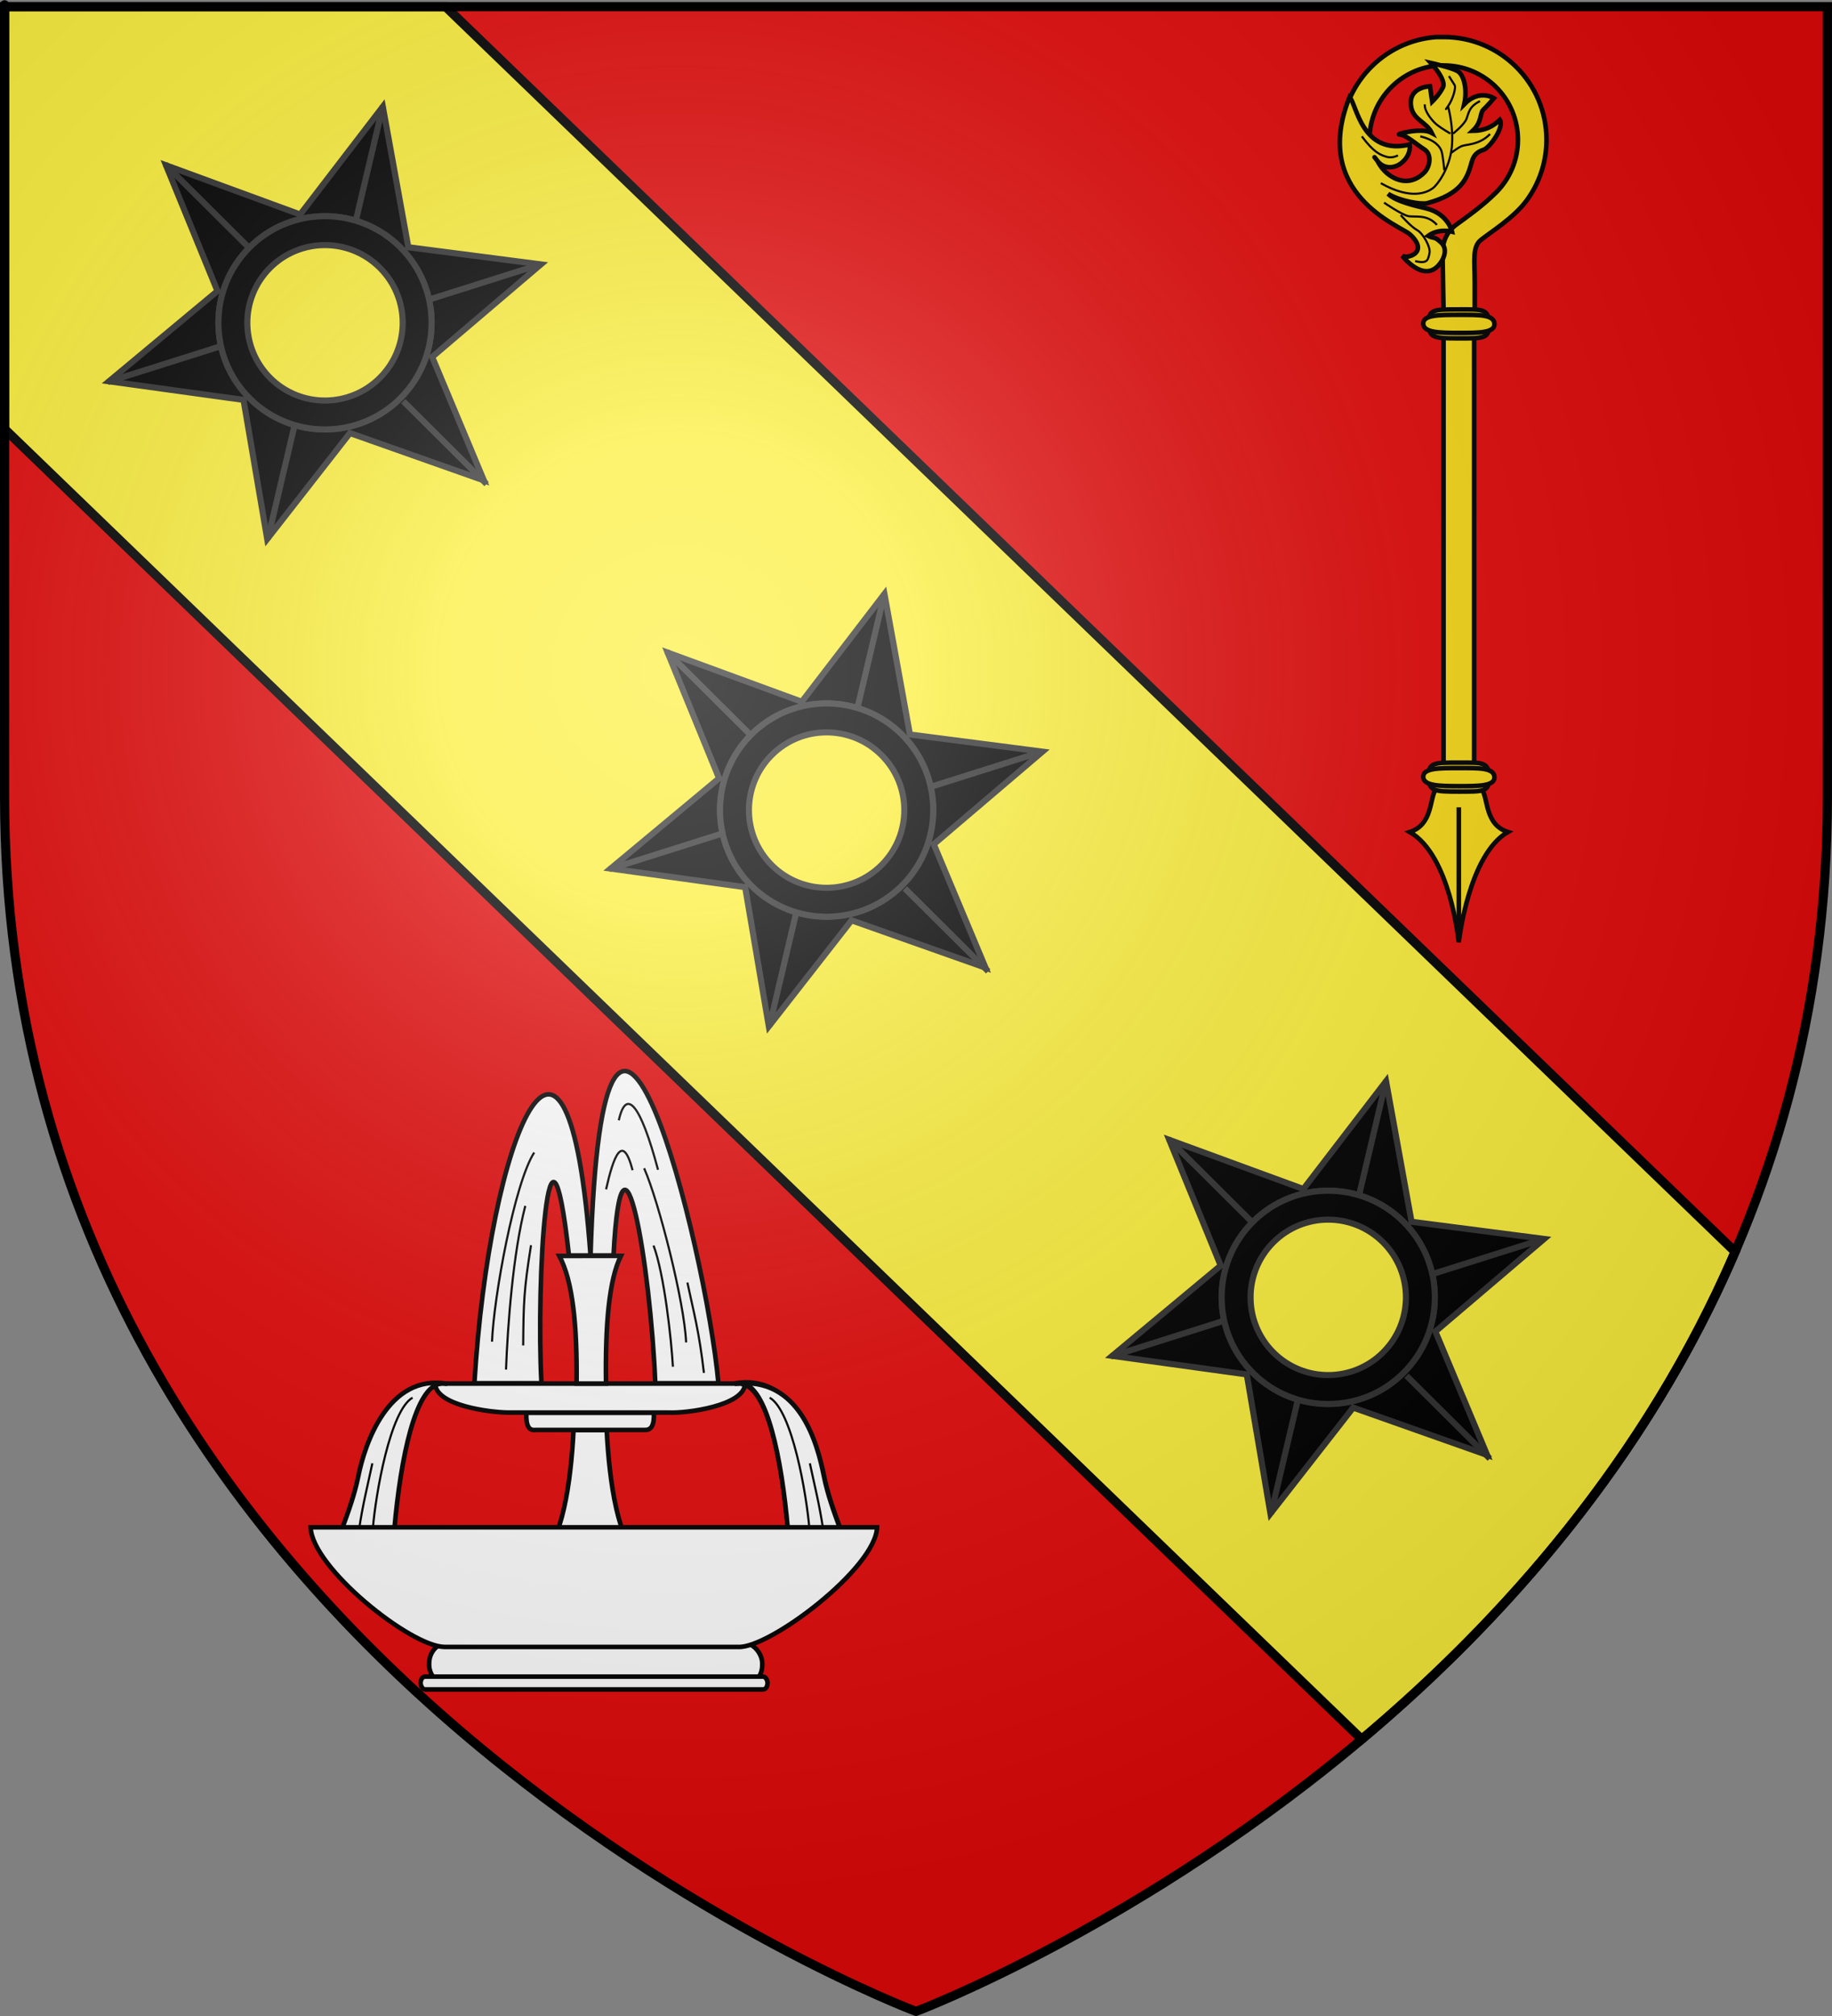 <?xml version="1.0" encoding="UTF-8" standalone="no"?>
<svg
   xmlns:dc="http://purl.org/dc/elements/1.1/"
   xmlns:cc="http://creativecommons.org/ns#"
   xmlns:rdf="http://www.w3.org/1999/02/22-rdf-syntax-ns#"
   xmlns:svg="http://www.w3.org/2000/svg"
   xmlns="http://www.w3.org/2000/svg"
   xmlns:xlink="http://www.w3.org/1999/xlink"
   xmlns:sodipodi="http://sodipodi.sourceforge.net/DTD/sodipodi-0.dtd"
   xmlns:inkscape="http://www.inkscape.org/namespaces/inkscape"
   height="660"
   width="600"
   version="1.0"
   id="svg2"
   sodipodi:version="0.32"
   inkscape:version="0.46"
   sodipodi:docname="Blason ville fr Saint-Aignan-le-Jaillard (Loiret).svg"
   sodipodi:docbase="D:\Mes documents\Renaud-Notre Lapin"
   inkscape:export-filename="/Users/olivier/Desktop/Blason Rouge/Blason_Vide_3D.png"
   inkscape:export-xdpi="144"
   inkscape:export-ydpi="144"
   inkscape:output_extension="org.inkscape.output.svg.inkscape">
  <rect width="100%" height="100%" fill="#808080" stroke="none"/>
  <sodipodi:namedview
     inkscape:window-height="814"
     inkscape:window-width="1152"
     inkscape:pageshadow="2"
     inkscape:pageopacity="0.0"
     guidetolerance="10.0"
     gridtolerance="10.0"
     objecttolerance="10.0"
     borderopacity="1.0"
     bordercolor="#666666"
     pagecolor="#ffffff"
     id="base"
     showgrid="false"
     height="660px"
     inkscape:zoom="0.63"
     inkscape:cx="96.640375"
     inkscape:cy="329.99319"
     inkscape:window-x="-8"
     inkscape:window-y="-8"
     inkscape:current-layer="layer3" />
  <desc
     id="desc4">Flag of Canton of Valais (Wallis)</desc>
  <defs
     id="defs6">
    <linearGradient
       id="linearGradient2893">
      <stop
         style="stop-color:white;stop-opacity:0.314;"
         offset="0"
         id="stop2895" />
      <stop
         id="stop2897"
         offset="0.19"
         style="stop-color:white;stop-opacity:0.251;" />
      <stop
         style="stop-color:#6b6b6b;stop-opacity:0.125;"
         offset="0.6"
         id="stop2901" />
      <stop
         style="stop-color:black;stop-opacity:0.125;"
         offset="1"
         id="stop2899" />
    </linearGradient>
    <radialGradient
       inkscape:collect="always"
       xlink:href="#linearGradient2893"
       id="radialGradient3163"
       gradientUnits="userSpaceOnUse"
       gradientTransform="matrix(1.353,0,0,1.349,-77.629,-85.747)"
       cx="221.445"
       cy="226.331"
       fx="221.445"
       fy="226.331"
       r="300" />
  </defs>
  <g
     inkscape:groupmode="layer"
     id="layer3"
     inkscape:label="Fond écu"
     style="display:inline">
    <path
       id="path2855"
       style="fill:#e20909;fill-opacity:1;fill-rule:evenodd;stroke:none;stroke-width:1px;stroke-linecap:butt;stroke-linejoin:miter;stroke-opacity:1"
       d="M 300,658.5 C 300,658.5 598.5,546.18 598.5,260.728 C 598.5,-24.723 598.5,2.176 598.5,2.176 L 1.5,2.176 L 1.5,260.728 C 1.5,546.18 300,658.5 300,658.5 z "
       sodipodi:nodetypes="cccccc" />
    <path
       style="display:inline;fill:#fcef3c;fill-opacity:1;fill-rule:evenodd;stroke:#000000;stroke-width:3;stroke-linecap:butt;stroke-linejoin:miter;stroke-opacity:1;stroke-miterlimit:4;stroke-dasharray:none"
       d="M 1.5 2.188 L 1.5 140.438 L 445.969 569.406 C 492.257 530.495 538.973 477.921 568.281 409.812 L 145.938 2.188 L 1.5 2.188 z "
       id="path3442" />
    <g
       style="fill:#000000;stroke:#313131;stroke-width:2;stroke-miterlimit:4;stroke-dasharray:none;stroke-opacity:1"
       id="g3392"
       transform="matrix(0.705,-0.709,0.709,0.705,4.021,98.859)">
      <g
         style="fill:#000000;stroke:#313131;stroke-width:2;stroke-miterlimit:4;stroke-dasharray:none;stroke-opacity:1"
         id="g3394">
        <path
           id="path3396"
           style="fill:#000000;fill-opacity:1;fill-rule:evenodd;stroke:#313131;stroke-width:2;stroke-linecap:butt;stroke-linejoin:miter;stroke-miterlimit:4;stroke-dasharray:none;stroke-opacity:1"
           d="M 67.24,4.164 L 49.928,45.133 L 3.928,40.789 L 30.678,76.32 L 3.834,113.945 L 47.553,108.695 L 67.49,150.726 L 84.209,110.226 L 130.803,114.101 L 104.178,79.351 L 130.928,40.976 L 86.803,46.664 L 67.24,4.164 z M 67.396,42.508 C 86.674,42.508 102.303,58.168 102.303,77.445 C 102.303,96.723 86.674,112.351 67.396,112.351 C 48.119,112.351 32.459,96.723 32.459,77.445 C 32.459,58.168 48.119,42.508 67.396,42.508 z" />
        <path
           id="path3398"
           style="fill:#000000;fill-opacity:1;fill-rule:evenodd;stroke:#313131;stroke-width:2;stroke-linejoin:miter;stroke-miterlimit:4;stroke-dasharray:none;stroke-opacity:1"
           d="M 67.396,42.523 C 48.119,42.523 32.459,58.183 32.459,77.461 C 32.459,96.738 48.119,112.367 67.396,112.367 C 86.674,112.367 102.303,96.738 102.303,77.461 C 102.303,58.183 86.674,42.523 67.396,42.523 z M 67.396,51.992 C 81.45,51.992 92.834,63.407 92.834,77.461 C 92.834,91.514 81.45,102.898 67.396,102.898 C 53.343,102.898 41.928,91.514 41.928,77.461 C 41.928,63.407 53.343,51.992 67.396,51.992 z" />
        <path
           id="path3400"
           style="fill:#000000;fill-rule:evenodd;stroke:#313131;stroke-width:2;stroke-linecap:butt;stroke-linejoin:miter;stroke-miterlimit:4;stroke-dasharray:none;stroke-opacity:1"
           d="M 67.265,3.74 L 67.265,42.195" />
        <path
           id="path3402"
           style="fill:#000000;fill-rule:evenodd;stroke:#313131;stroke-width:2;stroke-linecap:butt;stroke-linejoin:miter;stroke-miterlimit:4;stroke-dasharray:none;stroke-opacity:1"
           d="M 67.265,113.74 L 67.265,152.195" />
        <path
           id="path3404"
           style="fill:#000000;fill-rule:evenodd;stroke:#313131;stroke-width:2;stroke-linecap:butt;stroke-linejoin:miter;stroke-miterlimit:4;stroke-dasharray:none;stroke-opacity:1"
           d="M 96.792,96.238 L 130.861,114.074" />
        <path
           id="path3406"
           style="fill:#000000;fill-rule:evenodd;stroke:#313131;stroke-width:2;stroke-linecap:butt;stroke-linejoin:miter;stroke-miterlimit:4;stroke-dasharray:none;stroke-opacity:1"
           d="M 3.481,40.629 L 37.55,58.465" />
        <path
           id="path3408"
           style="fill:#000000;fill-rule:evenodd;stroke:#313131;stroke-width:2;stroke-linecap:butt;stroke-linejoin:miter;stroke-miterlimit:4;stroke-dasharray:none;stroke-opacity:1"
           d="M 98.386,60.931 L 131.152,40.802" />
        <path
           id="path3410"
           style="fill:#000000;fill-rule:evenodd;stroke:#313131;stroke-width:2;stroke-linecap:butt;stroke-linejoin:miter;stroke-miterlimit:4;stroke-dasharray:none;stroke-opacity:1"
           d="M 3.944,114.09 L 36.71,93.961" />
      </g>
    </g>
    <g
       style="fill:#000000;stroke:#313131;stroke-width:2;stroke-miterlimit:4;stroke-dasharray:none;stroke-opacity:1"
       id="g3412"
       transform="matrix(0.705,-0.709,0.709,0.705,168.306,258.382)">
      <g
         style="fill:#000000;stroke:#313131;stroke-width:2;stroke-miterlimit:4;stroke-dasharray:none;stroke-opacity:1"
         id="g3414">
        <path
           id="path3416"
           style="fill:#000000;fill-opacity:1;fill-rule:evenodd;stroke:#313131;stroke-width:2;stroke-linecap:butt;stroke-linejoin:miter;stroke-miterlimit:4;stroke-dasharray:none;stroke-opacity:1"
           d="M 67.24,4.164 L 49.928,45.133 L 3.928,40.789 L 30.678,76.32 L 3.834,113.945 L 47.553,108.695 L 67.49,150.726 L 84.209,110.226 L 130.803,114.101 L 104.178,79.351 L 130.928,40.976 L 86.803,46.664 L 67.24,4.164 z M 67.396,42.508 C 86.674,42.508 102.303,58.168 102.303,77.445 C 102.303,96.723 86.674,112.351 67.396,112.351 C 48.119,112.351 32.459,96.723 32.459,77.445 C 32.459,58.168 48.119,42.508 67.396,42.508 z" />
        <path
           id="path3418"
           style="fill:#000000;fill-opacity:1;fill-rule:evenodd;stroke:#313131;stroke-width:2;stroke-linejoin:miter;stroke-miterlimit:4;stroke-dasharray:none;stroke-opacity:1"
           d="M 67.396,42.523 C 48.119,42.523 32.459,58.183 32.459,77.461 C 32.459,96.738 48.119,112.367 67.396,112.367 C 86.674,112.367 102.303,96.738 102.303,77.461 C 102.303,58.183 86.674,42.523 67.396,42.523 z M 67.396,51.992 C 81.45,51.992 92.834,63.407 92.834,77.461 C 92.834,91.514 81.45,102.898 67.396,102.898 C 53.343,102.898 41.928,91.514 41.928,77.461 C 41.928,63.407 53.343,51.992 67.396,51.992 z" />
        <path
           id="path3420"
           style="fill:#000000;fill-rule:evenodd;stroke:#313131;stroke-width:2;stroke-linecap:butt;stroke-linejoin:miter;stroke-miterlimit:4;stroke-dasharray:none;stroke-opacity:1"
           d="M 67.265,3.74 L 67.265,42.195" />
        <path
           id="path3422"
           style="fill:#000000;fill-rule:evenodd;stroke:#313131;stroke-width:2;stroke-linecap:butt;stroke-linejoin:miter;stroke-miterlimit:4;stroke-dasharray:none;stroke-opacity:1"
           d="M 67.265,113.74 L 67.265,152.195" />
        <path
           id="path3424"
           style="fill:#000000;fill-rule:evenodd;stroke:#313131;stroke-width:2;stroke-linecap:butt;stroke-linejoin:miter;stroke-miterlimit:4;stroke-dasharray:none;stroke-opacity:1"
           d="M 96.792,96.238 L 130.861,114.074" />
        <path
           id="path3426"
           style="fill:#000000;fill-rule:evenodd;stroke:#313131;stroke-width:2;stroke-linecap:butt;stroke-linejoin:miter;stroke-miterlimit:4;stroke-dasharray:none;stroke-opacity:1"
           d="M 3.481,40.629 L 37.55,58.465" />
        <path
           id="path3428"
           style="fill:#000000;fill-rule:evenodd;stroke:#313131;stroke-width:2;stroke-linecap:butt;stroke-linejoin:miter;stroke-miterlimit:4;stroke-dasharray:none;stroke-opacity:1"
           d="M 98.386,60.931 L 131.152,40.802" />
        <path
           id="path3430"
           style="fill:#000000;fill-rule:evenodd;stroke:#313131;stroke-width:2;stroke-linecap:butt;stroke-linejoin:miter;stroke-miterlimit:4;stroke-dasharray:none;stroke-opacity:1"
           d="M 3.944,114.09 L 36.71,93.961" />
      </g>
    </g>
    <g
       transform="matrix(0.705,-0.709,0.709,0.705,332.592,417.906)"
       id="g3567"
       style="fill:#000000;stroke:#313131;stroke-width:2;stroke-miterlimit:4;stroke-dasharray:none;stroke-opacity:1">
      <g
         id="g3569"
         style="fill:#000000;stroke:#313131;stroke-width:2;stroke-miterlimit:4;stroke-dasharray:none;stroke-opacity:1">
        <path
           d="M 67.24,4.164 L 49.928,45.133 L 3.928,40.789 L 30.678,76.32 L 3.834,113.945 L 47.553,108.695 L 67.49,150.726 L 84.209,110.226 L 130.803,114.101 L 104.178,79.351 L 130.928,40.976 L 86.803,46.664 L 67.24,4.164 z M 67.396,42.508 C 86.674,42.508 102.303,58.168 102.303,77.445 C 102.303,96.723 86.674,112.351 67.396,112.351 C 48.119,112.351 32.459,96.723 32.459,77.445 C 32.459,58.168 48.119,42.508 67.396,42.508 z"
           style="fill:#000000;fill-opacity:1;fill-rule:evenodd;stroke:#313131;stroke-width:2;stroke-linecap:butt;stroke-linejoin:miter;stroke-miterlimit:4;stroke-dasharray:none;stroke-opacity:1"
           id="path3571" />
        <path
           d="M 67.396,42.523 C 48.119,42.523 32.459,58.183 32.459,77.461 C 32.459,96.738 48.119,112.367 67.396,112.367 C 86.674,112.367 102.303,96.738 102.303,77.461 C 102.303,58.183 86.674,42.523 67.396,42.523 z M 67.396,51.992 C 81.45,51.992 92.834,63.407 92.834,77.461 C 92.834,91.514 81.45,102.898 67.396,102.898 C 53.343,102.898 41.928,91.514 41.928,77.461 C 41.928,63.407 53.343,51.992 67.396,51.992 z"
           style="fill:#000000;fill-opacity:1;fill-rule:evenodd;stroke:#313131;stroke-width:2;stroke-linejoin:miter;stroke-miterlimit:4;stroke-dasharray:none;stroke-opacity:1"
           id="path3573" />
        <path
           d="M 67.265,3.74 L 67.265,42.195"
           style="fill:#000000;fill-rule:evenodd;stroke:#313131;stroke-width:2;stroke-linecap:butt;stroke-linejoin:miter;stroke-miterlimit:4;stroke-dasharray:none;stroke-opacity:1"
           id="path3575" />
        <path
           d="M 67.265,113.74 L 67.265,152.195"
           style="fill:#000000;fill-rule:evenodd;stroke:#313131;stroke-width:2;stroke-linecap:butt;stroke-linejoin:miter;stroke-miterlimit:4;stroke-dasharray:none;stroke-opacity:1"
           id="path3577" />
        <path
           d="M 96.792,96.238 L 130.861,114.074"
           style="fill:#000000;fill-rule:evenodd;stroke:#313131;stroke-width:2;stroke-linecap:butt;stroke-linejoin:miter;stroke-miterlimit:4;stroke-dasharray:none;stroke-opacity:1"
           id="path3579" />
        <path
           d="M 3.481,40.629 L 37.55,58.465"
           style="fill:#000000;fill-rule:evenodd;stroke:#313131;stroke-width:2;stroke-linecap:butt;stroke-linejoin:miter;stroke-miterlimit:4;stroke-dasharray:none;stroke-opacity:1"
           id="path3581" />
        <path
           d="M 98.386,60.931 L 131.152,40.802"
           style="fill:#000000;fill-rule:evenodd;stroke:#313131;stroke-width:2;stroke-linecap:butt;stroke-linejoin:miter;stroke-miterlimit:4;stroke-dasharray:none;stroke-opacity:1"
           id="path3583" />
        <path
           d="M 3.944,114.09 L 36.71,93.961"
           style="fill:#000000;fill-rule:evenodd;stroke:#313131;stroke-width:2;stroke-linecap:butt;stroke-linejoin:miter;stroke-miterlimit:4;stroke-dasharray:none;stroke-opacity:1"
           id="path3585" />
      </g>
    </g>
    <g
       id="g4104">
      <path
         d="M 470.489,12.124 C 453.018,13.332 439.216,27.976 439.216,45.762 C 439.216,48.665 439.575,51.486 440.267,54.172 L 449.991,54.172 C 449.035,51.566 448.519,48.701 448.519,45.762 C 448.519,32.748 458.748,22.08 471.593,21.427 C 472.007,21.406 472.435,21.427 472.854,21.427 C 486.28,21.427 497.137,32.328 497.137,45.762 C 497.137,52.479 494.422,58.563 490.03,62.968 C 485.638,67.372 480.429,71.022 477.104,73.436 C 473.747,75.874 472.436,79.244 472.451,82.739 C 472.467,86.235 472.907,107.362 472.907,107.362 L 482.998,107.362 C 482.998,107.362 482.998,99.977 482.998,92.593 C 482.998,85.208 482.145,80.89 484.971,78.582 C 487.89,76.2 495.677,71.414 499.849,65.817 C 504.021,60.22 506.492,53.281 506.492,45.762 C 506.492,27.187 491.418,12.124 472.854,12.124 C 472.347,12.124 471.832,12.102 471.33,12.124 C 471.19,12.13 471.049,12.116 470.909,12.124 C 470.771,12.132 470.627,12.115 470.489,12.124 z"
         style="fill:#f7d917;fill-opacity:1;fill-rule:nonzero;stroke:#000000;stroke-width:1.5;stroke-miterlimit:4;stroke-dasharray:none;stroke-opacity:1"
         id="path12604" />
      <g
         transform="matrix(1.682,0,0,1.682,603.412,6.238)"
         style="fill:#f7d917;fill-opacity:1;stroke:#000000;stroke-width:0.892;stroke-miterlimit:4;stroke-dasharray:none;stroke-opacity:1"
         id="g17018">
        <path
           d="M -84.22,41.896 C -82.385,43.546 -82.199,45.027 -83.48,45.814 C -84.76,46.6 -85.701,46.092 -85.701,46.092 C -85.701,46.092 -81.827,51.133 -78.806,48.112 C -77.68,46.985 -76.708,44.841 -78.128,43.515 C -79.547,42.189 -79.396,42.831 -80.673,42.204 C -78.61,40.676 -76.015,41.371 -76.015,41.371 C -76.015,41.371 -76.78,37.888 -81.029,36.857 C -82.558,36.487 -86.985,35.545 -88.453,34.03 C -86.04,35.493 -81.931,36.126 -80.843,35.834 C -74.232,34.063 -73.055,31.084 -72.191,27.859 C -71.802,26.408 -71.065,25.838 -69.862,25.437 C -68.659,25.036 -65.777,21.012 -66.702,19.624 C -68.079,20.943 -69.66,21.74 -72.006,21.77 C -70.111,19.996 -70.658,18.315 -69.871,17.59 C -69.084,16.865 -67.857,15.411 -67.857,15.411 C -67.857,15.411 -70.679,13.55 -73.641,16.577 C -72.993,13.739 -73.688,10.877 -74.907,10.152 C -76.125,9.427 -80.12,8.549 -80.12,8.549 C -80.12,8.549 -77.081,11.803 -77.775,13.268 C -78.469,14.734 -79.881,16.08 -79.881,16.08 L -80.305,13.083 C -80.305,13.083 -84.777,13.179 -83.945,17.238 C -83.446,19.672 -81.011,20.024 -79.963,22.147 C -81.984,21.021 -87.328,22.499 -86.202,22.483 C -85.076,22.468 -82.895,24.436 -81.399,25.377 C -79.903,26.317 -80.284,28.714 -81.394,29.855 C -82.505,30.997 -84.437,32.148 -86.951,31.084 C -89.465,30.02 -90.514,27.645 -90.514,27.645 C -90.514,27.645 -91.857,25.933 -90.514,27.645 C -89.172,29.357 -87.09,28.971 -85.949,28.076 C -84.808,27.181 -84.076,25.918 -84.255,24.417 C -93.618,26.67 -94.591,16.528 -95.966,15.182 C -103.546,34.08 -86.056,40.246 -84.22,41.896 z"
           style="fill:#f7d917;fill-opacity:1;fill-rule:evenodd;stroke:#000000;stroke-width:0.892;stroke-linecap:butt;stroke-linejoin:miter;stroke-miterlimit:4;stroke-dasharray:none;stroke-opacity:1"
           id="path11679" />
        <g
           style="fill:#f7d917;fill-opacity:1;stroke:#000000;stroke-width:0.892;stroke-miterlimit:4;stroke-dasharray:none;stroke-opacity:1"
           id="g17008">
          <path
             id="path15234"
             style="fill:none;fill-opacity:1;fill-rule:evenodd;stroke:#000000;stroke-width:0.416;stroke-linecap:butt;stroke-linejoin:miter;stroke-miterlimit:4;stroke-dasharray:none;stroke-opacity:1"
             d="M -89.88,31.945 C -83.833,35.374 -80.765,33.66 -79.773,32.938 C -78.78,32.216 -76.524,29.058 -76.073,25.087 C -75.622,21.116 -76.795,16.965 -76.795,16.965 C -76.795,16.965 -77.697,18.229 -76.795,16.965 C -75.892,15.702 -75.17,13.356 -75.531,12.814 C -75.892,12.273 -76.614,11.1 -76.614,11.1 M -70.568,15.973 C -72.734,17.056 -72.734,18.229 -73.185,19.402 C -73.636,20.575 -75.802,22.29 -75.802,22.29 M -68.61,22.38 C -70.703,24.546 -73.272,24.365 -74.128,24.726 C -74.984,25.087 -76.316,26.17 -76.316,26.17 M -82.209,22.831 C -79.231,23.553 -78.329,24.907 -78.058,25.719 C -77.787,26.531 -77.517,29.419 -77.517,29.419 M -93.579,22.831 C -91.233,25.989 -89.97,26.441 -88.797,26.802 C -87.624,27.163 -86.541,26.531 -86.541,26.531 M -78.96,40.067 C -80.856,37.901 -83.292,38.623 -84.555,38.352 C -85.819,38.082 -89.248,35.735 -89.248,35.735 M -83.202,47.106 C -80.675,47.737 -80.675,46.745 -80.404,45.572 C -80.134,44.398 -81.668,41.691 -82.841,41.06 C -84.014,40.428 -85.999,38.172 -85.999,38.172 M -81.307,16.604 C -81.487,17.868 -79.863,19.853 -78.96,20.575 C -78.058,21.297 -76.344,22.29 -76.344,22.29" />
        </g>
      </g>
      <rect
         width="10.017"
         height="149.732"
         x="472.782"
         y="107.358"
         style="fill:#f7d917;fill-opacity:1;fill-rule:nonzero;stroke:#000000;stroke-width:1.5;stroke-miterlimit:4;stroke-dasharray:none;stroke-opacity:1"
         id="rect17044" />
      <g
         transform="matrix(1.682,0,0,1.682,602.703,6.389)"
         style="fill:#f7d917;fill-opacity:1;stroke:#000000;stroke-width:0.892;stroke-miterlimit:4;stroke-dasharray:none;stroke-opacity:1"
         id="g18799">
        <path
           d="M -68.385,59.244 C -68.32,62.096 -69.305,62.059 -74.268,62.059 C -79.147,62.059 -80.078,61.951 -80.151,59.244 C -80.228,56.388 -79.14,56.429 -74.268,56.429 C -69.667,56.429 -68.452,56.244 -68.385,59.244 z"
           style="fill:#f7d917;fill-opacity:1;fill-rule:nonzero;stroke:#000000;stroke-width:0.892;stroke-miterlimit:4;stroke-dasharray:none;stroke-opacity:1"
           id="path17922" />
        <path
           d="M -67.335,59.244 C -67.259,61.026 -70.441,61.003 -74.268,61.003 C -78.095,61.003 -81.115,60.936 -81.2,59.244 C -81.291,57.459 -78.095,57.484 -74.268,57.484 C -70.441,57.484 -67.415,57.368 -67.335,59.244 z"
           style="fill:#f7d917;fill-opacity:1;fill-rule:nonzero;stroke:#000000;stroke-width:0.892;stroke-miterlimit:4;stroke-dasharray:none;stroke-opacity:1"
           id="path17919" />
      </g>
      <g
         transform="translate(0,-28)"
         id="g4096">
        <g
           id="g21648"
           style="fill:#f7d917;fill-opacity:1;stroke:#000000;stroke-width:0.892;stroke-miterlimit:4;stroke-dasharray:none;stroke-opacity:1"
           transform="matrix(1.682,0,0,1.682,603.745,-53.98)">
          <path
             id="path19895"
             style="fill:#f7d917;fill-opacity:1;fill-rule:evenodd;stroke:#000000;stroke-width:0.892;stroke-linecap:butt;stroke-linejoin:miter;stroke-miterlimit:4;stroke-dasharray:none;stroke-opacity:1"
             d="M -79.372,202.367 C -80.636,204.172 -79.923,209.236 -84.435,210.679 C -76.526,215.245 -74.937,231.923 -74.903,232.086 C -74.86,231.922 -72.995,215.099 -65.341,210.679 C -69.853,209.236 -69.14,204.172 -70.403,202.367 C -70.598,198.273 -74.126,198.961 -75.247,198.961 C -76.368,198.961 -79.372,198.764 -79.372,202.367 z" />
          <path
             id="path20773"
             style="fill:#f7d917;fill-opacity:1;fill-rule:evenodd;stroke:#000000;stroke-width:0.892;stroke-linecap:butt;stroke-linejoin:miter;stroke-miterlimit:4;stroke-dasharray:none;stroke-opacity:1"
             d="M -74.888,229.222 L -74.888,205.875" />
        </g>
        <g
           id="g19889"
           style="fill:#f7d917;fill-opacity:1;stroke:#000000;stroke-width:0.892;stroke-miterlimit:4;stroke-dasharray:none;stroke-opacity:1"
           transform="matrix(1.682,0,0,1.682,602.703,182.764)">
          <path
             id="path19891"
             style="fill:#f7d917;fill-opacity:1;fill-rule:nonzero;stroke:#000000;stroke-width:0.892;stroke-miterlimit:4;stroke-dasharray:none;stroke-opacity:1"
             d="M -68.385,59.244 C -68.32,62.096 -69.305,62.059 -74.268,62.059 C -79.147,62.059 -80.078,61.951 -80.151,59.244 C -80.228,56.388 -79.14,56.429 -74.268,56.429 C -69.667,56.429 -68.452,56.244 -68.385,59.244 z" />
          <path
             id="path19893"
             style="fill:#f7d917;fill-opacity:1;fill-rule:nonzero;stroke:#000000;stroke-width:0.892;stroke-miterlimit:4;stroke-dasharray:none;stroke-opacity:1"
             d="M -67.335,59.244 C -67.259,61.026 -70.441,61.003 -74.268,61.003 C -78.095,61.003 -81.115,60.936 -81.2,59.244 C -81.291,57.459 -78.095,57.484 -74.268,57.484 C -70.441,57.484 -67.415,57.368 -67.335,59.244 z" />
        </g>
      </g>
    </g>
    <g
       id="g4066"
       style="stroke:#000000;stroke-opacity:1;stroke-width:1.5;stroke-miterlimit:4;stroke-dasharray:none;fill:#ffffff">
      <g
         style="stroke:#000000;stroke-opacity:1;stroke-width:2.764;stroke-miterlimit:4;stroke-dasharray:none;fill:#ffffff"
         transform="matrix(0.543,0,0,0.543,341.697,248.945)"
         id="g4049">
        <path
           id="path3948"
           style="fill:#ffffff;fill-opacity:1;fill-rule:evenodd;stroke:#000000;stroke-width:2.764;stroke-linecap:butt;stroke-linejoin:miter;stroke-miterlimit:4;stroke-dasharray:none;stroke-opacity:1"
           d="M -303.345,480.056 C -316.311,488.372 -230.379,488.372 -243.345,480.056 C -256.311,471.74 -261.73,435.873 -263.345,403.767 L -283.345,403.767 C -284.96,435.873 -290.379,471.74 -303.345,480.056 z M -311.821,393.356 L -234.864,393.356 C -234.625,401.235 -236.635,403.697 -240.185,403.669 L -306.323,403.669 C -310.379,404.153 -312.072,401.092 -311.821,393.356 z M -366.845,375.717 L -179.845,375.717 C -180.239,389.18 -215.368,393.699 -225.646,393.196 L -322.644,393.196 C -333.892,393.085 -366.461,388.944 -366.845,375.717 z"
           sodipodi:nodetypes="ccccccccccccccc" />
        <path
           inkscape:transform-center-y="51.309612"
           inkscape:transform-center-x="-21.023756"
           sodipodi:nodetypes="ccccc"
           id="polygon35"
           d="M -281.513,375.706 C -281.143,340.948 -283.728,314.105 -291.916,298.753 L -254.774,298.724 C -261.963,313.041 -264.269,340.56 -263.751,375.706 L -281.513,375.706 z"
           style="fill:#ffffff;fill-opacity:1;stroke:#000000;stroke-width:2.764;stroke-miterlimit:4;stroke-dasharray:none;display:inline;stroke-opacity:1" />
        <path
           style="fill:#ffffff;stroke:#000000;stroke-width:2.764;stroke-miterlimit:4;stroke-dasharray:none;display:inline;stroke-opacity:1"
           d="M -302.686,375.518 C -306.014,314.774 -298.51,186.552 -286.113,298.497 L -259.228,298.497 C -254.184,201.233 -236.867,305.115 -234.046,375.518 L -195.955,375.518 C -203.529,292.437 -265.411,45.153 -273.103,298.497 C -286.673,110.866 -334.229,227.365 -343.145,375.518 L -302.686,375.518 z"
           id="path3963"
           sodipodi:nodetypes="cccccccc"
           inkscape:transform-center-y="-4.0978341"
           inkscape:transform-center-x="-22.578821" />
        <path
           sodipodi:nodetypes="ccccss"
           id="polygon37"
           d="M -182.133,376.009 C -166.698,377.613 -157.907,420.264 -154.095,463.082 L -133.729,463.055 L -122.511,463.04 C -126.177,453.09 -130.127,442.32 -132.344,431.235 C -136.116,412.376 -150.224,369.192 -186.166,375.599"
           style="fill:#ffffff;stroke:#000000;stroke-width:2.764;stroke-miterlimit:4;stroke-dasharray:none;display:inline;stroke-opacity:1" />
        <path
           inkscape:transform-center-y="12.893941"
           inkscape:transform-center-x="-64.023261"
           sodipodi:nodetypes="cs"
           d="M -165.06,383.938 C -151.56,391.553 -142.755,442.023 -141.042,463.555"
           id="path9484"
           style="fill:#ffffff;stroke:#000000;stroke-width:2.764;stroke-miterlimit:4;stroke-dasharray:none;display:inline;stroke-opacity:1" />
        <path
           inkscape:transform-center-y="56.528876"
           inkscape:transform-center-x="-82.437106"
           sodipodi:nodetypes="cs"
           d="M -140.815,423.493 C -137.699,438.098 -135.149,447.829 -132.812,463.152"
           id="path9488"
           style="fill:#ffffff;stroke:#000000;stroke-width:2.764;stroke-miterlimit:4;stroke-dasharray:none;display:inline;stroke-opacity:1" />
        <rect
           style="fill:#ffffff;stroke:#000000;stroke-width:2.764;stroke-miterlimit:4;stroke-dasharray:none;stroke-opacity:1"
           id="rect3981"
           width="200.908"
           height="25.815"
           x="-370.432"
           y="532.047"
           ry="12.346"
           rx="11.224" />
        <path
           style="fill:#ffffff;stroke:#000000;stroke-width:2.764;stroke-miterlimit:4;stroke-dasharray:none;display:inline;stroke-opacity:1"
           d="M -182.133,375.448 C -166.698,377.052 -157.907,420.544 -154.095,463.362 L -133.729,463.335 L -122.511,463.321 C -126.177,453.371 -130.127,442.601 -132.344,431.516 C -136.116,412.657 -146.576,370.876 -186.166,375.879"
           id="path4014"
           sodipodi:nodetypes="ccccss" />
        <path
           sodipodi:nodetypes="ccccss"
           id="path4022"
           d="M -363.368,375.729 C -378.804,377.332 -387.595,420.544 -391.407,463.362 L -411.773,463.335 L -422.991,463.321 C -419.324,453.371 -415.375,442.601 -413.157,431.516 C -409.385,412.657 -395.278,369.473 -359.336,375.879"
           style="fill:#ffffff;stroke:#000000;stroke-width:2.764;stroke-miterlimit:4;stroke-dasharray:none;display:inline;stroke-opacity:1" />
        <path
           id="path3965"
           style="fill:#ffffff;stroke:#000000;stroke-width:1.29;stroke-miterlimit:4;stroke-dasharray:none;display:inline;stroke-opacity:1"
           d="M -240.764,245.893 C -231.889,266.053 -216.482,326.555 -215.447,350.9 M -235.101,292.471 C -228.689,309.422 -224.349,348.905 -223.411,365.564 M -214.677,314.79 C -210.667,333.588 -207.594,344.311 -204.706,369.273 M -307.07,236.408 C -319.103,255.098 -331.515,324.06 -332.512,350.433 M -312.441,268.56 C -319.871,297.202 -323.075,340.901 -324.072,367.275 M -308.988,292.292 C -313.349,319.402 -313.485,327.122 -313.715,352.73 M -263.721,258.608 C -259.339,238.958 -253.777,223.97 -247.732,247.087 M -256.048,217.002 C -251.667,197.352 -243.035,206.86 -232.387,246.819 M -165.06,384.218 C -151.56,391.834 -142.755,442.303 -141.042,463.835 M -140.815,423.774 C -137.699,438.379 -135.149,448.11 -132.812,463.433 M -380.442,384.218 C -393.941,391.834 -402.746,442.303 -404.459,463.835 M -404.686,423.774 C -407.802,438.379 -410.352,448.11 -412.689,463.433" />
        <path
           d="M -441.927,462.363 L -100.273,462.363 C -100.993,486.961 -165.175,535.412 -183.952,534.494 L -361.17,534.494 C -381.721,534.291 -441.225,486.529 -441.927,462.363 z"
           style="fill:#ffffff;fill-opacity:1;fill-rule:evenodd;stroke:#000000;stroke-width:2.764;stroke-linecap:butt;stroke-linejoin:miter;stroke-miterlimit:4;stroke-dasharray:none;stroke-opacity:1"
           id="path7576"
           sodipodi:nodetypes="ccccc" />
      </g>
      <rect
         ry="2.099"
         rx="1.453"
         y="548.889"
         x="137.754"
         height="4.198"
         width="113.631"
         id="rect4064"
         style="fill:#ffffff;stroke:#000000;stroke-width:1.5;stroke-miterlimit:4;stroke-dasharray:none;stroke-opacity:1" />
    </g>
  </g>
  <g
     inkscape:groupmode="layer"
     id="layer4"
     inkscape:label="Meubles"
     sodipodi:insensitive="true" />
  <g
     inkscape:groupmode="layer"
     id="layer2"
     inkscape:label="Reflet final"
     sodipodi:insensitive="true">
    <path
       sodipodi:nodetypes="cccccc"
       d="M 300,658.5 C 300,658.5 598.5,546.18 598.5,260.728 C 598.5,-24.723 598.5,2.176 598.5,2.176 L 1.5,2.176 L 1.5,260.728 C 1.5,546.18 300,658.5 300,658.5 z "
       style="opacity:1;fill:url(#radialGradient3163);fill-opacity:1;fill-rule:evenodd;stroke:none;stroke-width:1px;stroke-linecap:butt;stroke-linejoin:miter;stroke-opacity:1"
       id="path2875"
       inkscape:export-xdpi="144"
       inkscape:export-ydpi="144" />
  </g>
  <g
     inkscape:groupmode="layer"
     id="layer1"
     inkscape:label="Contour final"
     sodipodi:insensitive="true">
    <path
       sodipodi:nodetypes="cccccc"
       d="M 300,658.5 C 300,658.5 1.5,546.18 1.5,260.728 C 1.5,-24.723 1.5,2.176 1.5,2.176 L 598.5,2.176 L 598.5,260.728 C 598.5,546.18 300,658.5 300,658.5 z "
       style="opacity:1;fill:none;fill-opacity:1;fill-rule:evenodd;stroke:#000000;stroke-width:3;stroke-linecap:butt;stroke-linejoin:miter;stroke-miterlimit:4;stroke-dasharray:none;stroke-opacity:1"
       id="path1411"
       inkscape:export-xdpi="144"
       inkscape:export-ydpi="144" />
  </g>
</svg>
